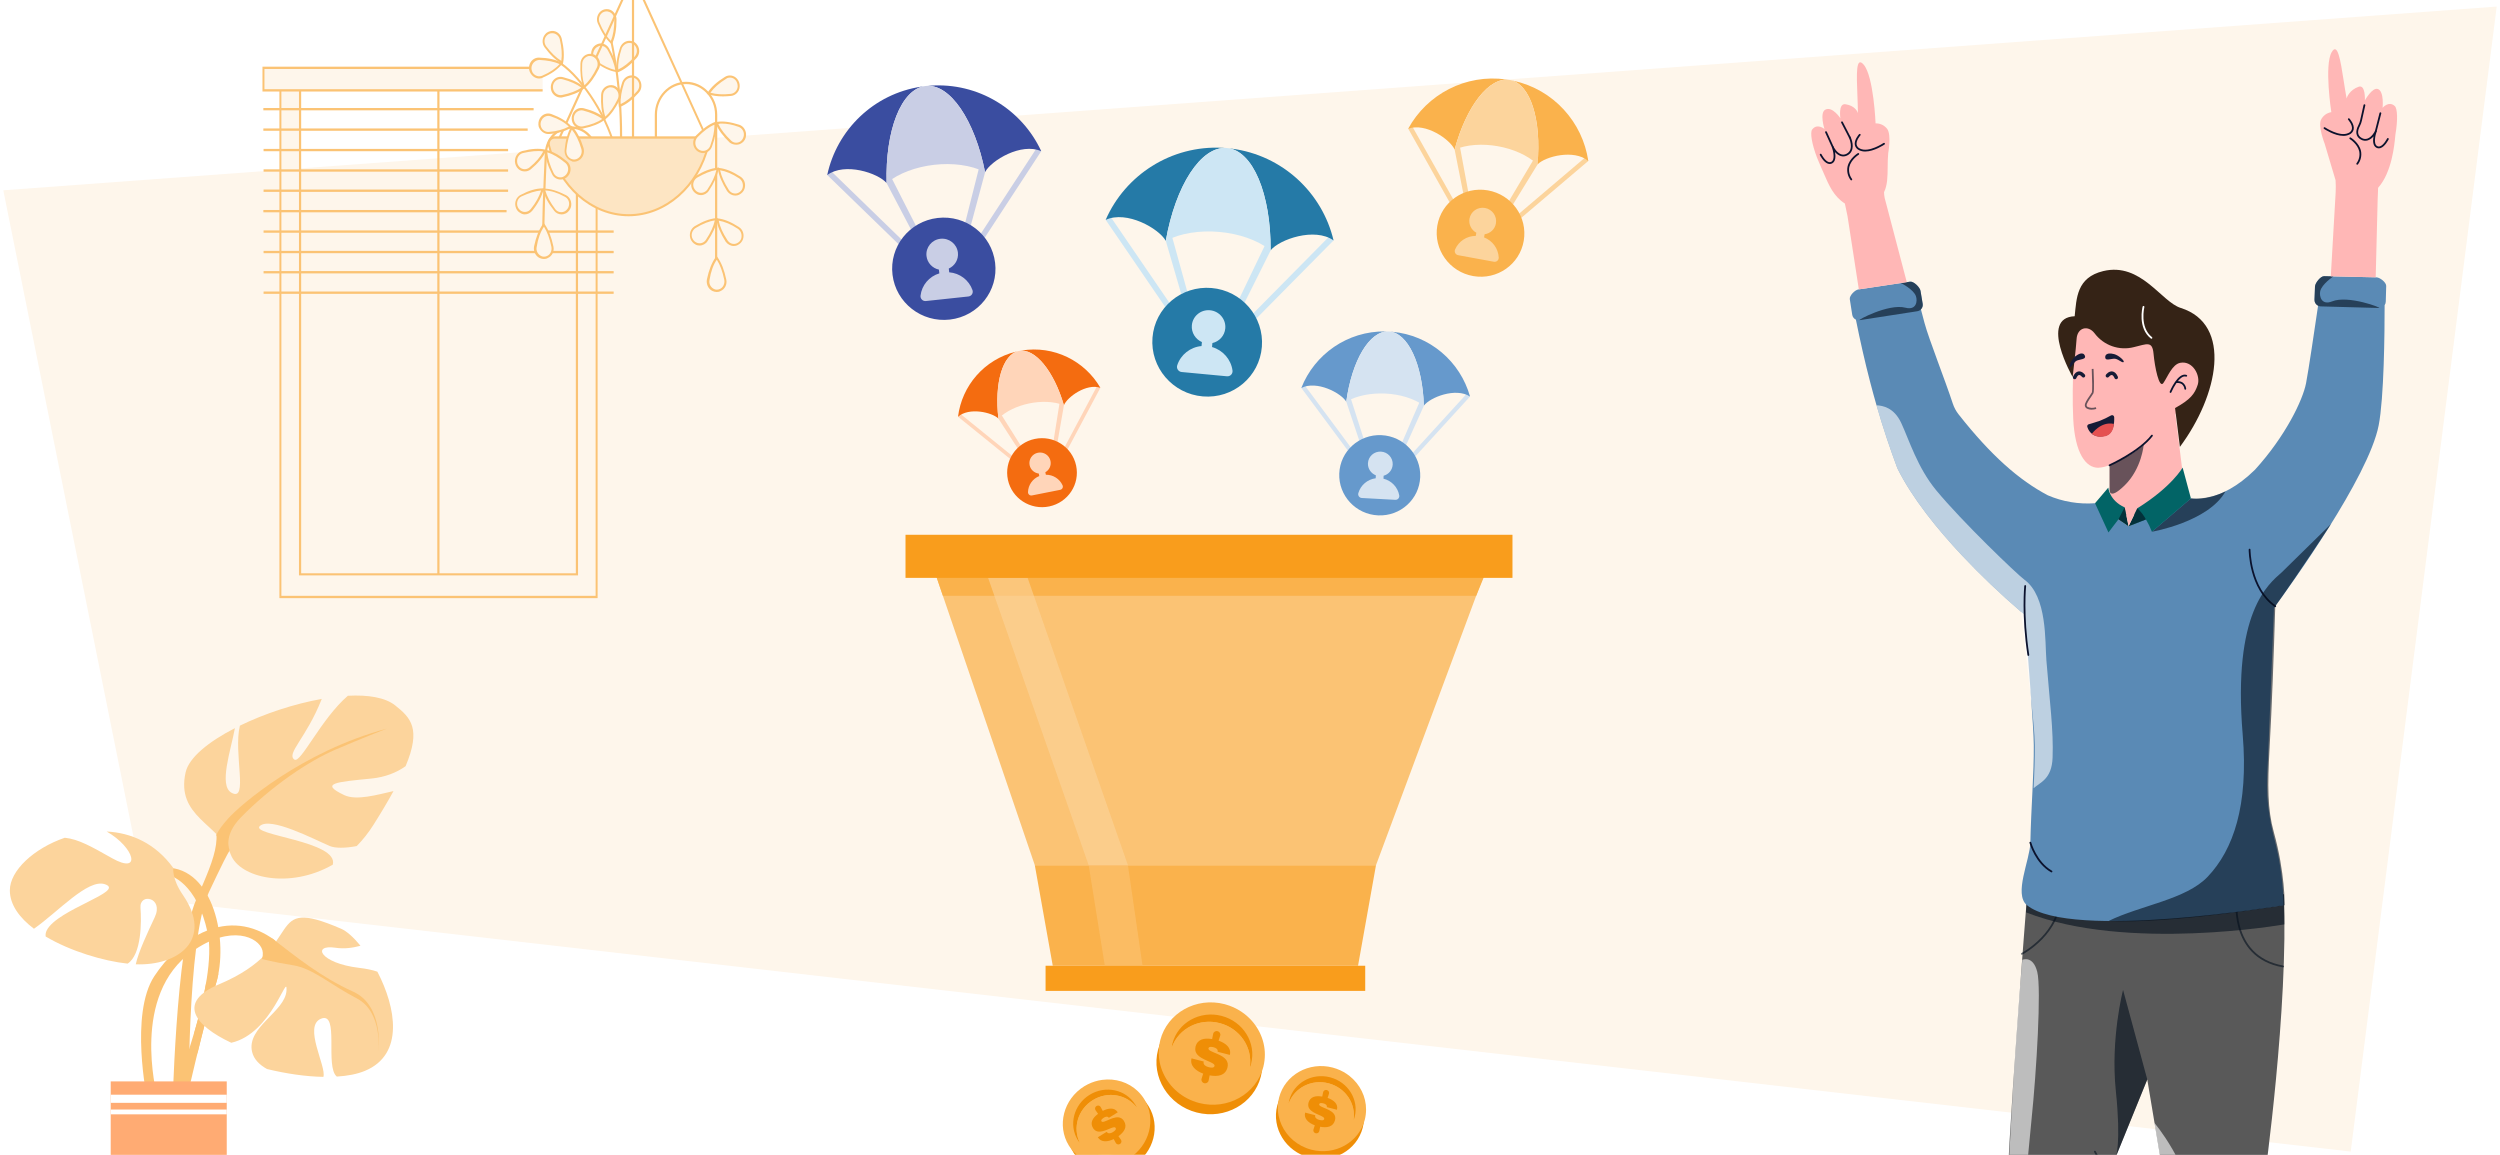 <svg width="762" height="352" viewBox="0 0 762 352" fill="none" xmlns="http://www.w3.org/2000/svg">
<g clip-path="url(#clip0_4409_4998)">
<path d="M1 58L761 2L716.5 351L44.5 274L1 58Z" fill="#FEF6EB"/>
<path d="M189.591 44.889C189.993 27.755 187.379 15.789 185.837 8.638L185.234 8.78C186.775 15.931 189.322 27.826 188.92 44.889H189.591Z" fill="#FBC374"/>
<path d="M186.307 13.029C184.765 11.613 183.492 9.559 182.486 7.081C181.95 5.878 182.352 4.391 183.425 3.612C184.028 3.187 184.765 2.975 185.503 3.187C186.776 3.47 187.648 4.603 187.648 5.948C187.58 8.639 187.178 11.046 186.307 13.029Z" fill="#FEF6EB"/>
<path d="M186.441 13.595L186.642 13.17C187.513 11.258 187.916 8.922 187.916 5.948C187.916 4.461 186.91 3.116 185.503 2.833C184.698 2.691 183.894 2.833 183.224 3.328C182.084 4.178 181.615 5.806 182.218 7.152C183.358 9.842 184.631 11.824 186.173 13.241L186.441 13.595ZM184.899 3.47C185.033 3.47 185.235 3.47 185.369 3.541C186.441 3.753 187.245 4.815 187.245 5.948C187.245 8.568 186.91 10.762 186.173 12.462C184.899 11.187 183.76 9.346 182.754 6.939C182.285 5.877 182.62 4.603 183.559 3.895C183.961 3.611 184.43 3.47 184.899 3.47Z" fill="#FBC374"/>
<path d="M188.25 21.737C188.049 19.613 188.451 17.206 189.323 14.657C189.725 13.382 190.999 12.604 192.205 12.816C192.942 12.958 193.546 13.382 194.015 13.949C194.752 15.011 194.618 16.568 193.747 17.489C192.004 19.471 190.127 20.958 188.25 21.737Z" fill="#FEF6EB"/>
<path d="M187.982 22.162L188.385 22.02C190.261 21.241 192.071 19.896 194.015 17.701C195.02 16.639 195.087 14.94 194.283 13.736C193.814 13.028 193.077 12.533 192.272 12.462C190.865 12.249 189.524 13.099 188.988 14.515C188.049 17.276 187.714 19.683 187.915 21.737L187.982 22.162ZM191.803 13.099C191.937 13.099 192.004 13.099 192.138 13.099C192.741 13.17 193.345 13.595 193.68 14.09C194.35 15.081 194.216 16.356 193.479 17.206C191.736 19.117 190.127 20.392 188.452 21.17C188.318 19.259 188.72 17.135 189.524 14.657C189.993 13.736 190.865 13.099 191.803 13.099Z" fill="#FBC374"/>
<path d="M187.848 21.666C187.647 19.542 186.776 17.276 185.435 14.94C184.765 13.807 183.424 13.312 182.218 13.807C181.548 14.09 181.011 14.657 180.676 15.294C180.14 16.498 180.542 17.985 181.615 18.692C183.759 20.25 185.837 21.312 187.848 21.666Z" fill="#FEF6EB"/>
<path d="M188.183 22.02L188.116 21.595C187.915 19.542 187.111 17.276 185.636 14.727C184.899 13.453 183.424 12.887 182.083 13.453C181.346 13.736 180.676 14.373 180.408 15.152C179.872 16.568 180.274 18.126 181.48 18.976C183.826 20.675 185.904 21.666 187.848 21.949L188.183 22.02ZM183.156 13.949C183.96 13.949 184.698 14.373 185.167 15.152C186.44 17.418 187.245 19.4 187.513 21.312C185.77 20.958 183.893 20.038 181.815 18.551C180.877 17.914 180.542 16.639 181.011 15.506C181.279 14.869 181.748 14.373 182.352 14.161C182.62 13.949 182.888 13.949 183.156 13.949Z" fill="#FBC374"/>
<path d="M188.921 32.286C188.72 30.162 189.122 27.755 189.993 25.206C190.396 23.931 191.669 23.153 192.876 23.365C193.613 23.507 194.216 23.931 194.685 24.498C195.423 25.56 195.289 27.117 194.417 28.038C192.675 30.02 190.865 31.507 188.921 32.286Z" fill="#FEF6EB"/>
<path d="M188.653 32.711L189.056 32.569C190.932 31.791 192.742 30.445 194.686 28.25C195.691 27.188 195.758 25.489 194.954 24.286C194.485 23.578 193.748 23.082 192.943 23.011C191.536 22.799 190.195 23.648 189.659 25.064C188.72 27.826 188.385 30.233 188.586 32.286L188.653 32.711ZM192.541 23.648C192.675 23.648 192.742 23.648 192.876 23.648C193.479 23.719 194.083 24.144 194.418 24.64C195.088 25.631 194.954 26.905 194.217 27.755C192.474 29.666 190.865 30.941 189.19 31.72C189.056 29.879 189.458 27.684 190.262 25.206C190.664 24.286 191.536 23.648 192.541 23.648Z" fill="#FBC374"/>
<path d="M133.288 27.542H133.958V179.695H133.288V27.542Z" fill="#FBC374"/>
<path d="M165.327 73.139L165.997 73.068C165.729 69.74 166.332 55.084 166.734 46.588C166.935 42.482 170.153 39.225 174.04 39.225C177.861 39.225 181.011 42.269 181.346 46.305L182.151 56.005L182.821 55.934L182.017 46.234C181.681 41.844 178.263 38.517 174.04 38.517C169.75 38.517 166.265 42.057 166.064 46.517C165.595 56.925 165.058 69.953 165.327 73.139Z" fill="#FBC374"/>
<path d="M91.462 25.914V175.092H175.851V46.021H181.883V175.092V178.703V181.96H85.43V178.703V175.092V25.914H91.462Z" fill="#FEF6EB"/>
<path d="M85.162 182.314H182.151V45.667H175.515V174.738H91.797V25.631H85.162V182.314ZM181.548 181.606H85.765V26.268H91.127V175.376H176.186V46.375H181.548V181.606Z" fill="#FBC374"/>
<path d="M165.394 27.542H80.268V20.675H165.394" fill="#FEF6EB"/>
<path d="M80 27.896H165.394V27.188H80.603V21.029H165.394V20.321H80V27.896Z" fill="#FBC374"/>
<path d="M80.269 32.923H162.647V33.631H80.269V32.923Z" fill="#FBC374"/>
<path d="M80.268 39.154H160.836V39.862H80.268V39.154Z" fill="#FBC374"/>
<path d="M80.336 45.384H154.871V46.092H80.336V45.384Z" fill="#FBC374"/>
<path d="M80.336 51.614H154.871V52.322H80.336V51.614Z" fill="#FBC374"/>
<path d="M80.336 57.775H154.871V58.483H80.336V57.775Z" fill="#FBC374"/>
<path d="M80.269 64.005H154.402V64.713H80.269V64.005Z" fill="#FBC374"/>
<path d="M80.335 70.235H187.044V70.943H80.335V70.235Z" fill="#FBC374"/>
<path d="M80.335 76.466H187.044V77.174H80.335V76.466Z" fill="#FBC374"/>
<path d="M80.335 82.626H187.044V83.334H80.335V82.626Z" fill="#FBC374"/>
<path d="M80.335 88.856H187.044V89.564H80.335V88.856Z" fill="#FBC374"/>
<path d="M217.944 81.705H218.615V34.976C218.615 29.454 214.325 24.922 209.097 24.922C203.868 24.922 199.579 29.454 199.579 34.976V50.694H200.249V34.976C200.249 29.808 204.204 25.631 209.097 25.631C213.99 25.631 217.944 29.808 217.944 34.976V81.705Z" fill="#FBC374"/>
<path d="M187.58 47.296L188.183 47.154C186.038 35.968 177.66 23.648 171.158 19.117L170.823 19.683C177.258 24.144 185.502 36.322 187.58 47.296Z" fill="#FBC374"/>
<path d="M169.013 41.915C167.874 41.915 167.07 43.047 167.338 44.251C170.354 56.571 180.073 65.562 191.602 65.562C203.131 65.562 212.917 56.5 215.866 44.18C216.134 43.047 215.33 41.844 214.19 41.844H169.013V41.915Z" fill="#FDE5C3"/>
<path d="M191.602 65.916C202.997 65.916 213.118 57.066 216.201 44.322C216.335 43.685 216.201 42.977 215.799 42.41C215.397 41.915 214.794 41.561 214.19 41.561H168.946C168.343 41.561 167.74 41.844 167.338 42.41C166.936 42.977 166.802 43.614 167.003 44.322C170.086 57.066 180.207 65.916 191.602 65.916ZM214.257 42.269C214.66 42.269 215.062 42.481 215.33 42.835C215.598 43.189 215.665 43.685 215.598 44.18C212.582 56.571 202.729 65.279 191.602 65.279C180.475 65.279 170.622 56.571 167.606 44.18C167.472 43.685 167.606 43.26 167.874 42.835C168.142 42.481 168.544 42.269 168.946 42.269H214.257Z" fill="#FBC374"/>
<path d="M170.89 42.057L192.942 -6.442L215.062 42.057L215.598 41.773L192.942 -8L170.287 41.773L170.89 42.057Z" fill="#FBC374"/>
<path d="M192.607 -7.221H193.277V41.986H192.607V-7.221Z" fill="#FBC374"/>
<path d="M165.797 68.536C167.07 70.236 167.875 72.501 168.411 75.192C168.679 76.537 168.009 77.811 166.869 78.378C166.199 78.661 165.462 78.661 164.791 78.378C163.652 77.882 162.982 76.537 163.25 75.192C163.719 72.572 164.523 70.306 165.797 68.536Z" fill="#FEF6EB"/>
<path d="M165.796 78.945C166.199 78.945 166.601 78.874 166.936 78.661C168.276 78.095 169.014 76.608 168.679 75.121C168.075 72.218 167.204 70.024 165.997 68.324L165.729 67.97L165.461 68.324C164.255 70.024 163.383 72.218 162.78 75.121C162.512 76.608 163.249 78.095 164.523 78.661C164.992 78.874 165.394 78.945 165.796 78.945ZM165.796 69.103C166.802 70.661 167.539 72.643 168.075 75.263C168.276 76.396 167.74 77.599 166.735 78.024C166.132 78.307 165.461 78.307 164.925 78.024C163.92 77.528 163.316 76.396 163.584 75.263C163.987 72.714 164.724 70.661 165.796 69.103Z" fill="#FBC374"/>
<path d="M165.394 57.704C164.857 59.828 163.718 61.881 162.042 64.005C161.238 65.067 159.83 65.28 158.691 64.643C158.088 64.289 157.618 63.651 157.417 62.873C157.082 61.598 157.685 60.182 158.825 59.616C161.104 58.483 163.316 57.775 165.394 57.704Z" fill="#FEF6EB"/>
<path d="M159.965 65.35C160.836 65.35 161.64 64.926 162.243 64.218C164.053 61.952 165.126 59.828 165.662 57.846L165.796 57.421H165.394C163.383 57.421 161.238 58.058 158.691 59.403C157.417 60.04 156.747 61.598 157.149 63.014C157.35 63.864 157.887 64.572 158.624 64.926C159.026 65.209 159.495 65.35 159.965 65.35ZM164.925 58.058C164.388 59.828 163.383 61.74 161.774 63.722C161.037 64.642 159.83 64.855 158.825 64.288C158.289 63.934 157.887 63.439 157.686 62.731C157.417 61.598 157.887 60.394 158.892 59.899C161.171 58.837 163.182 58.2 164.925 58.058Z" fill="#FBC374"/>
<path d="M165.796 57.703C166.332 59.828 167.471 61.881 169.147 64.005C169.951 65.067 171.359 65.279 172.499 64.642C173.102 64.288 173.571 63.651 173.772 62.872C174.107 61.597 173.504 60.181 172.364 59.615C170.018 58.482 167.807 57.774 165.796 57.703Z" fill="#FEF6EB"/>
<path d="M171.158 65.35C171.627 65.35 172.163 65.209 172.565 64.996C173.303 64.571 173.772 63.863 174.04 63.084C174.375 61.598 173.772 60.111 172.498 59.474C169.951 58.199 167.806 57.491 165.796 57.491H165.393L165.527 57.916C165.997 59.969 167.136 62.022 168.946 64.288C169.415 64.925 170.286 65.35 171.158 65.35ZM166.198 58.057C168.007 58.128 169.951 58.766 172.163 59.969C173.169 60.465 173.705 61.668 173.37 62.801C173.236 63.438 172.766 64.005 172.23 64.359C171.225 64.925 170.018 64.713 169.281 63.792C167.739 61.739 166.734 59.898 166.198 58.057Z" fill="#FBC374"/>
<path d="M166.064 45.951C165.126 47.862 163.584 49.703 161.573 51.332C160.568 52.181 159.16 52.111 158.222 51.261C157.686 50.765 157.351 50.057 157.284 49.278C157.217 47.933 158.088 46.73 159.294 46.376C161.775 45.738 164.053 45.526 166.064 45.951Z" fill="#FEF6EB"/>
<path d="M159.964 52.252C160.634 52.252 161.238 52.04 161.774 51.615C163.986 49.774 165.46 48.004 166.399 46.093L166.6 45.668L166.198 45.597C164.254 45.172 161.975 45.314 159.227 46.022C157.819 46.376 156.881 47.721 156.948 49.279C157.015 50.128 157.35 50.907 157.953 51.473C158.557 52.04 159.227 52.252 159.964 52.252ZM165.594 46.163C164.723 47.792 163.383 49.42 161.372 51.049C160.5 51.757 159.227 51.757 158.422 50.978C157.953 50.553 157.618 49.916 157.618 49.208C157.551 48.004 158.288 46.942 159.361 46.659C161.774 46.093 163.852 45.88 165.594 46.163Z" fill="#FBC374"/>
<path d="M166.466 46.021C166.533 48.216 167.271 50.482 168.477 52.889C169.08 54.093 170.354 54.659 171.627 54.234C172.298 54.022 172.901 53.526 173.236 52.818C173.839 51.614 173.504 50.128 172.499 49.349C170.488 47.65 168.477 46.517 166.466 46.021Z" fill="#FEF6EB"/>
<path d="M170.89 54.73C171.158 54.73 171.493 54.659 171.762 54.588C172.566 54.376 173.169 53.739 173.571 53.031C174.242 51.685 173.906 50.057 172.767 49.137C170.555 47.296 168.544 46.163 166.6 45.738L166.198 45.667V46.092C166.265 48.216 166.936 50.482 168.276 53.102C168.745 54.093 169.751 54.73 170.89 54.73ZM166.801 46.446C168.544 46.942 170.287 48.004 172.298 49.632C173.169 50.34 173.437 51.615 172.901 52.677C172.633 53.243 172.097 53.739 171.493 53.951C170.421 54.305 169.282 53.81 168.745 52.748C167.606 50.411 167.003 48.358 166.801 46.446Z" fill="#FBC374"/>
<path d="M173.974 38.659C172.231 39.721 169.952 40.287 167.405 40.5C166.132 40.57 164.992 39.721 164.657 38.446C164.456 37.738 164.59 36.889 164.925 36.252C165.595 35.119 166.936 34.552 168.075 35.048C170.488 35.968 172.499 37.101 173.974 38.659Z" fill="#FEF6EB"/>
<path d="M167.137 40.853C167.204 40.853 167.271 40.853 167.338 40.853C170.153 40.641 172.298 40.004 174.041 38.942L174.376 38.73L174.108 38.446C172.7 36.959 170.756 35.756 168.075 34.765C166.735 34.269 165.26 34.835 164.523 36.11C164.121 36.818 163.987 37.738 164.188 38.588C164.657 39.933 165.863 40.853 167.137 40.853ZM173.371 38.588C171.762 39.438 169.818 40.004 167.271 40.216C166.199 40.287 165.126 39.579 164.858 38.446C164.657 37.809 164.791 37.101 165.126 36.535C165.662 35.543 166.869 35.048 167.941 35.473C170.287 36.252 172.097 37.313 173.371 38.588Z" fill="#FBC374"/>
<path d="M174.242 38.942C173.169 40.782 172.566 43.119 172.365 45.88C172.231 47.225 173.035 48.429 174.242 48.854C174.912 49.066 175.716 48.995 176.32 48.641C177.459 48.004 177.928 46.588 177.526 45.314C176.722 42.694 175.649 40.499 174.242 38.942Z" fill="#FEF6EB"/>
<path d="M174.979 49.279C175.515 49.279 175.985 49.137 176.454 48.854C177.727 48.146 178.264 46.518 177.861 45.102C176.99 42.27 175.918 40.216 174.51 38.659L174.242 38.305L174.041 38.659C173.035 40.429 172.365 42.765 172.097 45.739C171.963 47.226 172.834 48.642 174.175 49.066C174.376 49.279 174.644 49.279 174.979 49.279ZM174.309 39.508C175.448 40.924 176.454 42.836 177.191 45.385C177.526 46.518 177.057 47.721 176.119 48.288C175.582 48.642 174.912 48.712 174.309 48.5C173.236 48.146 172.566 47.084 172.633 45.88C172.901 43.261 173.438 41.208 174.309 39.508Z" fill="#FBC374"/>
<path d="M178.062 26.481C177.258 24.499 177.057 22.021 177.191 19.33C177.258 17.985 178.196 16.923 179.47 16.71C180.207 16.64 180.944 16.781 181.481 17.277C182.486 18.127 182.754 19.543 182.218 20.746C181.011 23.224 179.671 25.207 178.062 26.481Z" fill="#FEF6EB"/>
<path d="M177.928 27.047L178.263 26.764C179.872 25.489 181.212 23.578 182.553 20.958C183.223 19.613 182.888 17.985 181.748 17.064C181.145 16.498 180.274 16.285 179.469 16.427C178.062 16.639 176.989 17.843 176.922 19.33C176.788 22.303 177.056 24.64 177.794 26.622L177.928 27.047ZM179.805 17.064C180.341 17.064 180.877 17.276 181.279 17.631C182.151 18.338 182.419 19.684 181.882 20.675C180.743 23.011 179.537 24.781 178.129 25.985C177.526 24.215 177.325 22.091 177.459 19.401C177.526 18.197 178.397 17.276 179.469 17.064C179.604 17.064 179.738 17.064 179.805 17.064Z" fill="#FBC374"/>
<path d="M177.727 26.764C176.118 25.419 173.973 24.498 171.493 23.861C170.287 23.578 169.013 24.215 168.477 25.419C168.142 26.127 168.142 26.906 168.41 27.614C168.879 28.888 170.086 29.596 171.359 29.313C173.906 28.817 176.051 28.038 177.727 26.764Z" fill="#FEF6EB"/>
<path d="M170.89 29.738C171.091 29.738 171.225 29.738 171.426 29.667C174.175 29.1 176.319 28.251 177.928 27.047L178.263 26.764L177.928 26.481C176.386 25.136 174.309 24.215 171.56 23.507C170.153 23.153 168.745 23.861 168.142 25.277C167.807 26.056 167.807 26.976 168.075 27.755C168.544 28.959 169.684 29.738 170.89 29.738ZM177.191 26.693C175.716 27.755 173.772 28.463 171.292 28.959C170.22 29.171 169.08 28.534 168.678 27.401C168.477 26.764 168.477 26.056 168.745 25.489C169.214 24.427 170.354 23.861 171.426 24.144C173.839 24.782 175.716 25.631 177.191 26.693Z" fill="#FBC374"/>
<path d="M171.292 19.118C169.482 18.126 167.807 16.498 166.198 14.374C165.394 13.312 165.461 11.825 166.265 10.834C166.734 10.267 167.404 9.913 168.142 9.843C169.415 9.772 170.555 10.692 170.823 11.967C171.56 14.586 171.761 16.994 171.292 19.118Z" fill="#FEF6EB"/>
<path d="M171.56 19.613L171.627 19.188C172.03 17.135 171.896 14.728 171.225 11.825C170.89 10.338 169.617 9.347 168.209 9.418C167.405 9.488 166.6 9.842 166.131 10.479C165.193 11.612 165.126 13.312 165.997 14.444C167.74 16.781 169.416 18.409 171.225 19.33L171.56 19.613ZM168.343 10.126C169.416 10.126 170.354 10.904 170.622 11.966C171.225 14.515 171.359 16.71 171.091 18.551C169.55 17.631 168.008 16.144 166.466 14.09C165.796 13.17 165.796 11.825 166.533 10.975C166.936 10.479 167.539 10.126 168.209 10.126C168.276 10.126 168.276 10.126 168.343 10.126Z" fill="#FBC374"/>
<path d="M171.091 19.401C169.281 18.41 167.002 17.985 164.388 17.985C163.115 17.985 162.042 18.905 161.774 20.18C161.64 20.958 161.774 21.737 162.176 22.374C162.914 23.507 164.254 23.932 165.394 23.366C167.74 22.304 169.683 21.029 171.091 19.401Z" fill="#FEF6EB"/>
<path d="M164.321 23.932C164.723 23.932 165.126 23.861 165.461 23.649C168.075 22.516 169.952 21.171 171.225 19.613L171.493 19.259L171.091 19.047C169.281 18.126 167.069 17.631 164.254 17.56H164.187C162.78 17.56 161.573 18.622 161.305 20.038C161.104 20.887 161.305 21.737 161.774 22.445C162.445 23.436 163.383 23.932 164.321 23.932ZM170.555 19.542C169.348 20.887 167.606 22.091 165.26 23.082C164.254 23.507 163.048 23.153 162.377 22.162C162.042 21.596 161.908 20.887 162.042 20.25C162.31 19.117 163.249 18.339 164.388 18.268C166.868 18.41 168.879 18.764 170.555 19.542Z" fill="#FBC374"/>
<path d="M218.479 78.59C219.753 80.289 220.557 82.555 221.093 85.246C221.361 86.591 220.691 87.865 219.552 88.432C218.881 88.715 218.144 88.715 217.474 88.432C216.334 87.936 215.664 86.591 215.932 85.246C216.401 82.626 217.206 80.289 218.479 78.59Z" fill="#FEF6EB"/>
<path d="M218.48 88.998C218.882 88.998 219.284 88.927 219.619 88.715C220.96 88.148 221.697 86.662 221.362 85.175C220.759 82.272 219.887 80.077 218.681 78.378L218.413 78.024L218.145 78.378C216.938 80.077 216.067 82.272 215.463 85.175C215.195 86.662 215.933 88.148 217.206 88.715C217.675 88.927 218.078 88.998 218.48 88.998ZM218.48 79.157C219.485 80.714 220.222 82.697 220.759 85.316C220.96 86.449 220.423 87.653 219.418 88.078C218.815 88.361 218.145 88.361 217.608 88.078C216.603 87.582 216 86.449 216.268 85.316C216.67 82.767 217.407 80.714 218.48 79.157Z" fill="#FBC374"/>
<path d="M216 28.321C217.14 26.551 218.949 24.993 221.161 23.648C222.234 22.94 223.641 23.223 224.513 24.214C224.982 24.781 225.25 25.56 225.183 26.338C225.049 27.684 224.111 28.746 222.837 28.887C220.223 29.171 217.944 29.1 216 28.321Z" fill="#FEF6EB"/>
<path d="M220.357 29.383C221.161 29.383 221.966 29.312 222.837 29.242C224.245 29.1 225.384 27.896 225.451 26.41C225.518 25.56 225.25 24.71 224.714 24.073C223.775 22.94 222.167 22.657 220.96 23.436C218.547 24.923 216.805 26.48 215.665 28.25L215.397 28.605L215.799 28.746C217.207 29.171 218.614 29.383 220.357 29.383ZM222.502 23.648C223.172 23.648 223.775 23.932 224.245 24.498C224.647 24.994 224.848 25.702 224.848 26.339C224.781 27.542 223.909 28.463 222.77 28.605C220.29 28.888 218.212 28.746 216.536 28.25C217.609 26.764 219.15 25.348 221.362 24.002C221.698 23.719 222.1 23.648 222.502 23.648Z" fill="#FBC374"/>
<path d="M218.077 37.526C218.212 39.721 217.742 42.057 216.804 44.606C216.335 45.88 215.061 46.588 213.855 46.305C213.117 46.163 212.514 45.739 212.112 45.101C211.442 43.969 211.576 42.482 212.447 41.561C214.257 39.65 216.134 38.234 218.077 37.526Z" fill="#FEF6EB"/>
<path d="M214.257 46.659C215.464 46.659 216.603 45.88 217.005 44.676C218.011 41.915 218.48 39.579 218.346 37.455V37.03L217.944 37.171C216.067 37.88 214.19 39.225 212.179 41.278C211.174 42.34 210.973 43.968 211.777 45.243C212.246 45.951 212.917 46.446 213.721 46.588C213.922 46.659 214.123 46.659 214.257 46.659ZM217.743 38.021C217.81 39.933 217.34 41.986 216.469 44.464C216.067 45.526 214.994 46.163 213.855 45.951C213.252 45.809 212.648 45.455 212.313 44.889C211.71 43.898 211.844 42.623 212.648 41.773C214.458 39.933 216.134 38.658 217.743 38.021Z" fill="#FBC374"/>
<path d="M218.479 37.455C219.284 39.437 220.758 41.349 222.702 43.119C223.641 44.039 225.048 44.039 226.054 43.26C226.657 42.765 226.992 42.127 227.059 41.349C227.193 40.003 226.456 38.729 225.182 38.375C222.769 37.525 220.49 37.171 218.479 37.455Z" fill="#FEF6EB"/>
<path d="M224.446 44.11C225.116 44.11 225.719 43.898 226.255 43.473C226.926 42.977 227.328 42.198 227.395 41.349C227.529 39.862 226.657 38.446 225.317 38.021C222.636 37.172 220.357 36.818 218.413 37.172L218.011 37.242L218.145 37.667C218.949 39.579 220.357 41.49 222.435 43.473C223.038 43.898 223.708 44.11 224.446 44.11ZM219.955 37.667C221.496 37.667 223.172 37.95 225.116 38.658C226.188 39.012 226.859 40.145 226.724 41.278C226.657 41.915 226.322 42.552 225.853 42.977C224.982 43.685 223.708 43.685 222.904 42.906C221.027 41.136 219.754 39.508 218.949 37.809C219.284 37.667 219.62 37.667 219.955 37.667Z" fill="#FBC374"/>
<path d="M218.748 51.474C218.413 53.598 217.34 55.792 215.866 57.987C215.129 59.049 213.788 59.474 212.581 58.908C211.911 58.624 211.442 57.987 211.174 57.279C210.772 56.005 211.241 54.589 212.313 53.952C214.525 52.536 216.67 51.686 218.748 51.474Z" fill="#FEF6EB"/>
<path d="M213.654 59.474C214.592 59.474 215.531 58.978 216.067 58.129C217.676 55.721 218.681 53.527 219.016 51.473L219.083 51.048L218.681 51.119C216.67 51.332 214.592 52.111 212.112 53.597C210.906 54.376 210.369 55.934 210.839 57.35C211.107 58.129 211.71 58.837 212.447 59.191C212.85 59.403 213.252 59.474 213.654 59.474ZM218.346 51.827C217.944 53.668 217.072 55.58 215.598 57.775C214.927 58.695 213.721 59.049 212.715 58.553C212.112 58.27 211.71 57.775 211.442 57.137C211.04 56.005 211.509 54.801 212.447 54.164C214.659 52.889 216.536 52.111 218.346 51.827Z" fill="#FBC374"/>
<path d="M219.15 51.474C219.486 53.598 220.491 55.792 221.966 58.058C222.703 59.191 224.044 59.545 225.25 59.049C225.92 58.766 226.457 58.129 226.658 57.421C227.127 56.147 226.658 54.73 225.518 54.022C223.306 52.677 221.161 51.757 219.15 51.474Z" fill="#FEF6EB"/>
<path d="M224.11 59.616C224.512 59.616 224.915 59.545 225.317 59.332C226.054 58.978 226.657 58.341 226.925 57.562C227.395 56.146 226.925 54.589 225.652 53.81C223.239 52.252 221.161 51.403 219.15 51.19L218.748 51.12L218.815 51.544C219.15 53.597 220.089 55.792 221.63 58.27C222.233 59.12 223.172 59.616 224.11 59.616ZM219.485 51.898C221.228 52.181 223.172 52.96 225.317 54.376C226.255 55.014 226.657 56.217 226.322 57.35C226.121 57.987 225.652 58.483 225.049 58.766C224.043 59.262 222.837 58.908 222.166 57.916C220.759 55.722 219.887 53.739 219.485 51.898Z" fill="#FBC374"/>
<path d="M218.279 66.767C217.944 68.891 216.872 71.085 215.397 73.28C214.66 74.342 213.319 74.767 212.113 74.201C211.442 73.918 210.973 73.28 210.705 72.572C210.303 71.298 210.772 69.882 211.844 69.245C214.123 67.899 216.268 66.979 218.279 66.767Z" fill="#FEF6EB"/>
<path d="M213.252 74.838C214.191 74.838 215.129 74.343 215.665 73.493C217.274 71.086 218.279 68.891 218.614 66.838L218.681 66.413L218.279 66.484C216.268 66.696 214.191 67.475 211.71 68.962C210.504 69.74 209.968 71.298 210.437 72.714C210.705 73.493 211.308 74.201 212.046 74.555C212.381 74.767 212.85 74.838 213.252 74.838ZM217.877 67.192C217.475 69.032 216.604 70.944 215.129 73.139C214.459 74.13 213.252 74.413 212.247 73.918C211.643 73.635 211.241 73.139 210.973 72.502C210.571 71.369 211.04 70.165 211.979 69.528C214.191 68.183 216.134 67.404 217.877 67.192Z" fill="#FBC374"/>
<path d="M218.682 66.837C219.017 68.961 220.022 71.156 221.497 73.422C222.234 74.555 223.575 74.909 224.781 74.413C225.452 74.13 225.988 73.493 226.189 72.785C226.658 71.51 226.189 70.094 225.05 69.386C222.838 67.97 220.76 67.05 218.682 66.837Z" fill="#FEF6EB"/>
<path d="M223.642 74.98C224.044 74.98 224.446 74.909 224.848 74.697C225.586 74.343 226.189 73.705 226.457 72.926C226.926 71.51 226.457 69.953 225.183 69.174C222.77 67.616 220.693 66.767 218.682 66.554L218.279 66.484L218.347 66.908C218.682 68.962 219.62 71.156 221.162 73.635C221.765 74.484 222.703 74.98 223.642 74.98ZM219.084 67.262C220.827 67.546 222.77 68.324 224.915 69.74C225.854 70.378 226.256 71.581 225.921 72.714C225.72 73.351 225.25 73.847 224.647 74.13C223.642 74.626 222.435 74.272 221.765 73.281C220.29 71.015 219.419 69.103 219.084 67.262Z" fill="#FBC374"/>
<path d="M184.43 36.039C183.625 34.056 183.424 31.578 183.558 28.888C183.625 27.543 184.564 26.481 185.837 26.268C186.574 26.197 187.312 26.339 187.848 26.835C188.853 27.684 189.122 29.1 188.585 30.304C187.379 32.782 186.038 34.764 184.43 36.039Z" fill="#FEF6EB"/>
<path d="M184.229 36.605L184.564 36.322C186.173 35.048 187.513 33.136 188.854 30.516C189.524 29.171 189.189 27.543 188.049 26.622C187.446 26.056 186.575 25.843 185.77 25.985C184.363 26.198 183.29 27.401 183.223 28.888C183.089 31.862 183.357 34.198 184.095 36.181L184.229 36.605ZM186.173 26.622C186.709 26.622 187.245 26.835 187.647 27.189C188.519 27.897 188.787 29.242 188.25 30.233C187.111 32.57 185.904 34.34 184.497 35.543C183.894 33.773 183.693 31.649 183.827 28.959C183.894 27.755 184.765 26.835 185.837 26.622C185.972 26.622 186.106 26.622 186.173 26.622Z" fill="#FBC374"/>
<path d="M184.095 36.322C182.486 34.976 180.341 34.056 177.861 33.419C176.655 33.136 175.381 33.773 174.845 34.976C174.51 35.684 174.51 36.463 174.778 37.171C175.247 38.446 176.454 39.154 177.727 38.87C180.274 38.375 182.419 37.596 184.095 36.322Z" fill="#FEF6EB"/>
<path d="M177.258 39.225C177.459 39.225 177.593 39.225 177.794 39.154C180.543 38.588 182.687 37.738 184.296 36.534L184.631 36.251L184.296 35.968C182.754 34.623 180.677 33.702 177.928 32.994C176.521 32.64 175.113 33.348 174.51 34.764C174.175 35.543 174.175 36.464 174.443 37.242C174.912 38.517 176.052 39.225 177.258 39.225ZM183.559 36.251C182.084 37.313 180.14 38.021 177.66 38.517C176.588 38.729 175.448 38.092 175.046 36.959C174.845 36.322 174.845 35.614 175.113 35.048C175.582 33.986 176.722 33.419 177.794 33.702C180.207 34.34 182.084 35.189 183.559 36.251Z" fill="#FBC374"/>
<path d="M61.144 245.21C69.459 252.774 65.858 260.366 59.709 274.442C53.561 288.517 52.478 340.467 52.478 340.467L57.543 339.737C57.543 339.737 56.811 286.356 63.691 271.901C70.572 257.475 73.471 250.262 79.619 254.935C85.738 259.636 61.144 245.21 61.144 245.21Z" fill="#FBC374"/>
<path d="M56.579 235.399C57.604 230.902 63.577 226.054 71.599 221.937C70.399 228.566 66.593 239.4 70.545 241.619C75.874 244.627 71.072 229.5 73.122 221.178C80.647 217.498 89.723 214.52 98.067 213.03C98.067 213.059 98.038 213.089 98.038 213.118C93.324 225.032 87.176 229.705 89.723 231.515C91.626 232.858 97.833 219.133 106.031 212.067C112.18 211.745 117.391 212.563 120.466 215.016C125.209 218.783 128.429 222.112 123.628 233.53C120.905 235.487 117.362 236.888 113.234 237.297C102.371 238.378 97.306 238.728 104.919 242.349C108.637 244.101 114.873 242.261 119.939 241.123C118.299 244.13 116.279 247.547 113.819 251.431C112.268 253.884 110.54 256.045 108.725 257.884C105.241 258.556 102.166 258.556 100.556 257.884C95.491 255.723 82.462 248.861 79.212 251.752C76.02 254.585 103.338 256.366 101.434 263.55C88.2 271.142 73.063 267.55 70.37 260.542C66.798 251.139 53.534 248.919 56.579 235.399Z" fill="#FCD49C"/>
<path d="M83.928 286.707C69.465 275.873 54.62 285.977 47.037 297.541C39.454 309.076 44.87 335.065 44.87 335.065C44.87 335.065 47.769 335.065 47.769 333.985C47.769 332.904 39.805 303.323 58.631 289.978C70.401 281.626 78.892 285.656 79.976 289.627C81.059 293.599 75.262 300.811 75.262 300.811L83.928 286.707Z" fill="#FBC374"/>
<path d="M50.635 264.455C65.099 264.455 69.813 286.824 65.831 299.818C61.849 312.813 56.433 336.963 56.433 336.963L52.802 333.342C52.802 333.342 66.534 299.439 63.284 284.283C60.034 269.127 52.07 266.616 50.635 266.616C49.201 266.616 50.635 264.455 50.635 264.455Z" fill="#FBC374"/>
<path d="M62.787 299.906C63.812 298.563 65.071 297.453 66.593 296.723C66.388 297.804 66.154 298.826 65.832 299.819C64.017 305.747 61.908 313.982 60.152 321.195C60.005 320.26 59.742 318.858 59.361 316.639C59.273 316.113 59.215 315.559 59.156 314.975C60.562 310.156 61.908 304.929 62.787 299.906Z" fill="#FBC374"/>
<path d="M66.743 300.022C94.236 288.488 79.743 272.631 103.986 283.085C105.684 283.815 107.763 285.684 109.871 288.254C107.704 288.867 105.098 289.305 102.2 288.867C94.968 287.787 97.486 293.569 109.432 295C111.686 295.263 113.501 295.642 115.024 296.168C120.704 307.06 123.28 321.398 111.247 326.392C108.875 327.385 105.947 327.939 102.668 328.144C98.95 325.194 103.576 308.17 97.837 310.506C92.333 312.754 99.565 325.107 98.569 328.231C93.153 328.144 87.15 327.239 81.382 325.837C79.099 324.581 77.371 322.858 76.844 320.639C75.029 313.076 86.975 308.374 87.326 301.891C87.648 295.934 82.964 315.032 70.491 317.836C59.218 312.55 53.89 305.425 66.743 300.022Z" fill="#FCD49C"/>
<path d="M47.152 279.61C50.051 273.478 42.438 272.047 42.819 276.719C43.141 280.866 43.17 290.97 38.896 293.715C31.517 292.926 21.504 289.948 13.921 285.451C13.833 284.837 13.921 284.224 14.243 283.582C17.493 277.099 38.486 271.667 31.957 269.506C26.774 267.784 17.698 277.946 10.349 283.085C5.957 279.756 3 275.785 3 271.375C3 265.389 10.29 258.585 19.747 255.344C23.993 255.782 27.945 258.089 34.123 261.564C43.229 266.703 41.121 258.381 32.513 253.445C39.95 253.825 47.357 257.008 52.832 264.571C52.832 264.571 52.305 267.813 55.76 272.806C65.129 286.473 54.326 294.416 41.385 293.919C42.116 290.327 45.161 283.845 47.152 279.61Z" fill="#FCD49C"/>
<path d="M83.049 286.093C90.135 291.554 97.982 297.92 107.614 302.242C117.247 306.564 115.344 320.668 115.344 320.668C115.344 320.668 116.779 308.491 108.756 304.315C100.705 300.139 95.405 295.175 89.315 294.211C83.196 293.247 79.829 292.284 79.829 292.284C79.829 292.284 81.761 288.429 80.619 286.998C79.507 285.567 83.049 286.093 83.049 286.093Z" fill="#FBC374"/>
<path d="M117.919 222.083C92.037 228.975 73.064 245.503 69.521 249.504C65.979 253.504 65.979 254.643 65.979 254.643L68.702 259.783L69.99 259.14C69.99 259.14 67.911 254.819 73.357 249.212C82.785 239.546 94.262 231.895 102.138 228.537C110.043 225.12 117.919 222.083 117.919 222.083Z" fill="#FBC374"/>
<path d="M46.481 364.968H56.377C63.404 364.968 69.113 359.274 69.113 352.265V329.604H33.744V352.265C33.744 359.303 39.454 364.968 46.481 364.968Z" fill="#FFAB73"/>
<path d="M69.113 333.664H33.744V336.146H69.113V333.664Z" fill="white"/>
<path d="M69.113 338.189H33.744V339.649H69.113V338.189Z" fill="white"/>
<g filter="url(#filter0_dddd_4409_4998)">
<path d="M468.002 149.663L433.402 242.71H329.408L297.663 149.663H468.002Z" fill="#FBC374"/>
<path d="M433.402 242.71H329.408L334.882 273.361H427.929L433.402 242.71Z" fill="#FAB24C"/>
<path d="M468.432 149.663H297.663L301.4 160.609H463.938L468.432 149.663Z" fill="#FAB24C"/>
<path opacity="0.6" d="M345.828 242.71L350.754 273.361H362.249L357.784 242.71H345.828Z" fill="#FBC374"/>
<path opacity="0.6" d="M345.828 242.71H357.786L327.219 155.136H315.177L345.828 242.71Z" fill="#FCD49C"/>
<rect x="290" y="142" width="185" height="13.136" fill="#F99D1C"/>
<rect x="332.692" y="273.361" width="97.426" height="7.663" fill="#F99D1C"/>
<path d="M413.093 331.838C420.289 333.704 427.572 329.625 429.361 322.727C431.15 315.829 426.766 308.725 419.57 306.859C412.374 304.993 405.091 309.072 403.302 315.97C401.513 322.868 405.897 329.972 413.093 331.838Z" fill="#EF8E06"/>
<path d="M430.28 318.746C430.796 314.728 429.308 310.786 426.477 307.974C426.118 307.617 425.739 307.281 425.338 306.962C424.177 306.04 422.847 305.288 421.376 304.762C420.985 304.622 420.587 304.493 420.177 304.387C412.964 302.516 405.663 306.605 403.87 313.52C403.768 313.914 403.694 314.308 403.631 314.701C403.398 316.18 403.441 317.653 403.722 319.069C403.819 319.556 403.943 320.037 404.096 320.509C405.298 324.233 408.189 327.389 412.125 328.914C412.63 329.109 413.147 329.286 413.685 329.425C420.898 331.296 428.199 327.207 429.992 320.292C430.126 319.779 430.213 319.262 430.28 318.746Z" fill="#FAB24C"/>
<path d="M419.407 307.359C413.905 305.933 408.336 309.052 406.969 314.325C406.924 314.499 406.898 314.673 406.862 314.847C406.835 314.987 406.843 315.125 406.821 315.266C408.563 310.554 413.756 307.851 418.929 309.193C424.105 310.535 427.33 315.42 426.563 320.385C426.611 320.253 426.688 320.136 426.73 319.999C426.785 319.83 426.846 319.665 426.891 319.491C428.26 314.216 424.908 308.786 419.407 307.359Z" fill="#EF8E06"/>
<path d="M414.455 326.456C419.63 327.798 424.823 325.094 426.565 320.384C427.332 315.419 424.107 310.534 418.931 309.192C413.758 307.85 408.563 310.552 406.823 315.264C406.054 320.229 409.279 325.114 414.455 326.456Z" fill="#FAB24C"/>
<path d="M420.909 320.43C421.01 320.038 421.013 319.693 420.956 319.379C420.504 316.931 415.815 316.636 416.095 315.558C416.236 315.014 417.154 315.253 417.438 315.326C417.889 315.443 418.571 315.773 418.413 316.45L421.504 317.252C421.964 315.475 420.477 314.269 418.661 313.645L419.073 312.379C419.23 311.894 418.93 311.373 418.416 311.24C417.906 311.108 417.392 311.412 417.29 311.908L417.034 313.167L417.02 313.235C416.991 313.231 416.964 313.227 416.934 313.223C415.008 312.909 413.307 313.259 412.816 315.152C412.778 315.297 412.769 315.429 412.757 315.563C412.712 316.046 412.813 316.464 413.027 316.822C414.113 318.646 417.881 319.061 417.62 320.071C417.466 320.662 416.538 320.457 416.072 320.336C415.588 320.211 414.676 319.804 414.871 318.983L414.887 318.92L411.798 318.119C411.316 319.976 412.879 321.304 414.751 321.994L414.341 323.285C414.188 323.767 414.489 324.283 415.001 324.416C415.516 324.549 416.031 324.24 416.128 323.74L416.384 322.432C418.487 322.826 420.373 322.495 420.909 320.43Z" fill="#EF8E06"/>
<path d="M359.427 334.19C365.747 330.276 367.829 322.191 364.076 316.133C360.324 310.075 352.159 308.337 345.839 312.251C339.519 316.166 337.437 324.25 341.19 330.308C344.942 336.366 353.107 338.104 359.427 334.19Z" fill="#EF8E06"/>
<path d="M361.832 312.719C359.283 309.57 355.405 307.923 351.417 308.028C350.911 308.04 350.405 308.082 349.899 308.152C348.429 308.355 346.967 308.797 345.571 309.497C345.199 309.683 344.831 309.882 344.471 310.105C338.136 314.028 336.049 322.132 339.81 328.205C340.025 328.551 340.259 328.877 340.499 329.193C341.408 330.384 342.503 331.371 343.72 332.145C344.139 332.411 344.573 332.654 345.02 332.869C348.543 334.573 352.822 334.663 356.644 332.869C357.134 332.639 357.619 332.387 358.091 332.095C364.426 328.171 366.513 320.068 362.752 313.995C362.472 313.544 362.16 313.123 361.832 312.719Z" fill="#FAB24C"/>
<path d="M346.088 312.715C341.256 315.708 339.665 321.889 342.533 326.521C342.628 326.673 342.736 326.812 342.837 326.959C342.919 327.074 343.025 327.164 343.111 327.277C340.907 322.763 342.54 317.141 347.084 314.327C351.63 311.512 357.39 312.554 360.45 316.538C360.388 316.412 360.356 316.277 360.287 316.151C360.202 315.994 360.125 315.837 360.03 315.684C357.162 311.05 350.92 309.723 346.088 312.715Z" fill="#EF8E06"/>
<path d="M356.476 329.487C361.021 326.672 362.653 321.049 360.451 316.536C357.391 312.552 351.63 311.509 347.085 314.325C342.541 317.139 340.906 322.761 343.112 327.275C346.17 331.26 351.93 332.302 356.476 329.487Z" fill="#FAB24C"/>
<path d="M356.577 320.658C356.363 320.313 356.116 320.073 355.849 319.897C353.767 318.534 350.315 321.72 349.729 320.774C349.433 320.296 350.239 319.797 350.489 319.642C350.885 319.397 351.594 319.132 351.975 319.714L354.69 318.032C353.724 316.472 351.824 316.715 350.118 317.597L349.487 316.424C349.245 315.975 348.662 315.832 348.21 316.112C347.761 316.39 347.626 316.971 347.915 317.388L348.649 318.443L348.688 318.5C348.665 318.518 348.643 318.535 348.62 318.553C347.062 319.729 346.141 321.202 347.17 322.864C347.249 322.991 347.338 323.089 347.426 323.19C347.745 323.557 348.117 323.772 348.524 323.865C350.592 324.339 353.496 321.901 354.045 322.788C354.367 323.308 353.577 323.837 353.168 324.091C352.743 324.354 351.819 324.733 351.36 324.025L351.325 323.969L348.612 325.649C349.623 327.281 351.662 327.068 353.454 326.191L354.104 327.379C354.347 327.823 354.928 327.961 355.378 327.683C355.83 327.403 355.962 326.817 355.668 326.401L354.899 325.313C356.637 324.064 357.7 322.472 356.577 320.658Z" fill="#EF8E06"/>
<path d="M378.749 318.088C387.406 320.327 396.164 315.414 398.31 307.116C400.456 298.817 395.177 290.275 386.52 288.037C377.863 285.798 369.105 290.71 366.96 299.009C364.814 307.307 370.092 315.849 378.749 318.088Z" fill="#EF8E06"/>
<path d="M399.413 302.327C400.032 297.493 398.238 292.753 394.831 289.373C394.399 288.944 393.942 288.54 393.461 288.157C392.063 287.049 390.46 286.145 388.693 285.514C388.222 285.345 387.745 285.191 387.251 285.063C378.572 282.819 369.794 287.744 367.643 296.062C367.52 296.536 367.431 297.01 367.356 297.482C367.078 299.263 367.13 301.034 367.469 302.737C367.587 303.322 367.736 303.901 367.918 304.468C369.367 308.946 372.847 312.74 377.583 314.571C378.191 314.806 378.813 315.018 379.459 315.185C388.137 317.429 396.916 312.505 399.067 304.186C399.227 303.569 399.334 302.947 399.413 302.327Z" fill="#FAB24C"/>
<path d="M386.324 288.639C379.705 286.927 373.009 290.683 371.369 297.028C371.315 297.237 371.282 297.445 371.241 297.656C371.208 297.823 371.218 297.99 371.192 298.159C373.283 292.49 379.527 289.235 385.751 290.845C391.976 292.454 395.861 298.328 394.94 304.3C394.998 304.141 395.09 304.001 395.141 303.836C395.207 303.632 395.28 303.434 395.334 303.225C396.979 296.88 392.943 290.35 386.324 288.639Z" fill="#EF8E06"/>
<path d="M380.383 311.613C386.607 313.222 392.854 309.966 394.943 304.299C395.862 298.326 391.978 292.453 385.754 290.843C379.53 289.234 373.284 292.488 371.194 298.157C370.273 304.129 374.159 310.003 380.383 311.613Z" fill="#FAB24C"/>
<path d="M388.141 304.359C388.263 303.887 388.266 303.473 388.195 303.094C387.649 300.151 382.009 299.8 382.345 298.503C382.514 297.849 383.619 298.134 383.961 298.223C384.503 298.363 385.323 298.759 385.132 299.574L388.85 300.535C389.403 298.398 387.613 296.949 385.428 296.199L385.922 294.675C386.112 294.092 385.75 293.466 385.132 293.306C384.517 293.147 383.9 293.514 383.777 294.11L383.471 295.626L383.454 295.707C383.419 295.702 383.386 295.698 383.351 295.693C381.033 295.317 378.987 295.739 378.398 298.017C378.353 298.191 378.342 298.35 378.328 298.51C378.274 299.092 378.396 299.594 378.654 300.025C379.962 302.218 384.495 302.714 384.181 303.929C383.997 304.641 382.879 304.395 382.319 304.25C381.737 304.099 380.639 303.611 380.873 302.623L380.893 302.547L377.177 301.585C376.599 303.821 378.479 305.416 380.731 306.244L380.24 307.798C380.056 308.378 380.419 308.998 381.035 309.158C381.653 309.317 382.273 308.945 382.39 308.343L382.696 306.771C385.23 307.244 387.499 306.844 388.141 304.359Z" fill="#EF8E06"/>
<path d="M328.865 122.912L318.313 106.575L318.898 104.9L330.013 122.608L328.865 122.912Z" fill="#FFD5B9"/>
<path d="M326.749 122.811L306.001 106.01L306.507 104.976L327.756 122.183L326.749 122.811Z" fill="#FFD5B9"/>
<path d="M334.947 121.675L338.284 102.551L337.31 99.569L333.772 121.844L334.947 121.675Z" fill="#FFD5B9"/>
<path d="M336.856 120.755L349.392 97.199L348.605 96.261L335.683 120.57L336.856 120.755Z" fill="#FFD5B9"/>
<path d="M323.644 86.194C314.006 88.54 307.15 96.612 306.005 106.026C309.365 103.045 316.385 104.676 318.313 106.575C317.057 95.821 319.558 86.988 324.517 85.978C324.221 86.04 323.931 86.113 323.644 86.194Z" fill="#F46C10"/>
<path d="M325.406 85.836C335.194 84.23 344.66 88.981 349.392 97.199C345.134 95.767 339.309 100.012 338.276 102.513C335.23 92.124 329.476 84.97 324.517 85.979C324.813 85.918 325.109 85.874 325.406 85.836Z" fill="#F46C10"/>
<path d="M324.517 85.98C319.557 86.988 317.057 95.822 318.312 106.576C322.853 102.097 332.169 100.111 338.267 102.52L338.276 102.514C335.23 92.124 329.476 84.97 324.517 85.98Z" fill="#FFD5B9"/>
<path d="M341.999 120.896C343.216 126.578 339.548 132.159 333.808 133.361C328.067 134.562 322.428 130.93 321.212 125.248C319.995 119.566 323.663 113.985 329.403 112.783C335.144 111.581 340.784 115.213 341.999 120.896Z" fill="#F46C10"/>
<path d="M337.867 126.909C336.973 124.943 334.967 123.671 332.775 123.699L332.62 122.939C333.804 122.27 334.481 120.906 334.197 119.511C333.843 117.768 332.129 116.64 330.369 116.99C328.609 117.341 327.469 119.037 327.824 120.779C328.108 122.174 329.264 123.174 330.618 123.337L330.773 124.098C328.742 124.91 327.388 126.85 327.332 129.006C327.316 129.645 327.897 130.138 328.53 130.012L337.158 128.295C337.789 128.169 338.133 127.492 337.867 126.909Z" fill="#FFD5B9"/>
<path d="M297.649 60.319L284.236 34.797L285.322 32.402L299.385 60.023L297.649 60.319Z" fill="#C9CEE5"/>
<path d="M294.538 59.889L266.132 32.33L267.017 30.869L296.108 59.095L294.538 59.889Z" fill="#C9CEE5"/>
<path d="M306.793 59.3L314.257 31.506L313.214 26.972L305.035 59.393L306.793 59.3Z" fill="#C9CEE5"/>
<path d="M309.733 58.194L331.368 25.076L330.331 23.587L308.027 57.766L309.733 58.194Z" fill="#C9CEE5"/>
<path d="M294.811 5.412C280.269 7.597 269.076 18.606 266.136 32.354C271.493 28.397 281.642 31.738 284.236 34.797C283.809 18.752 288.673 6.042 296.13 5.209C295.684 5.26 295.247 5.331 294.811 5.412Z" fill="#3A4DA0"/>
<path d="M297.46 5.117C312.126 4.044 325.471 12.316 331.368 25.076C325.271 22.397 316.108 27.892 314.251 31.448C311.132 15.704 303.585 4.378 296.128 5.21C296.574 5.16 297.017 5.134 297.46 5.117Z" fill="#3A4DA0"/>
<path d="M296.129 5.211C288.672 6.042 283.808 18.753 284.235 34.799C291.533 28.788 305.553 27.092 314.237 31.457L314.25 31.45C311.132 15.704 303.585 4.378 296.129 5.211Z" fill="#C9CEE5"/>
<path d="M317.309 59.084C318.352 67.635 312.196 75.389 303.561 76.402C294.926 77.415 287.081 71.303 286.039 62.753C284.997 54.202 291.153 46.448 299.788 45.435C308.422 44.421 316.268 50.532 317.309 59.084Z" fill="#3A4DA0"/>
<path d="M310.411 67.415C309.351 64.392 306.558 62.248 303.318 62L303.19 60.856C305.027 60.026 306.206 58.102 305.973 56.004C305.682 53.385 303.3 51.492 300.655 51.775C298.01 52.058 296.102 54.412 296.395 57.031C296.629 59.128 298.204 60.758 300.181 61.179L300.309 62.323C297.202 63.252 294.946 65.937 294.578 69.113C294.469 70.054 295.261 70.859 296.212 70.757L309.179 69.367C310.128 69.264 310.725 68.311 310.411 67.415Z" fill="#C9CEE5"/>
<path d="M377.884 81.826L369.33 52.407L370.969 50.142L379.754 81.886L377.884 81.826Z" fill="#CDE6F4"/>
<path d="M374.735 80.719L351.001 45.998L352.232 44.665L376.539 80.225L374.735 80.719Z" fill="#CDE6F4"/>
<path d="M387.622 82.704L401.288 55.345L401.164 50.404L385.771 82.428L387.622 82.704Z" fill="#CDE6F4"/>
<path d="M390.918 82.177L420.469 52.279L419.705 50.509L389.232 81.368L390.918 82.177Z" fill="#CDE6F4"/>
<path d="M386.573 24.05C370.967 23.241 356.977 32.332 351 46.024C357.417 43.04 367.277 48.671 369.33 52.407C372.288 35.608 380.047 23.405 387.989 24.119C387.514 24.078 387.043 24.058 386.573 24.05Z" fill="#257AA7"/>
<path d="M389.393 24.305C404.892 26.298 417.035 37.741 420.469 52.279C414.688 48.196 403.982 51.975 401.293 55.284C401.385 38.228 395.928 24.835 387.987 24.119C388.462 24.162 388.928 24.228 389.393 24.305Z" fill="#257AA7"/>
<path d="M387.987 24.12C380.046 23.405 372.286 35.609 369.328 52.408C378.202 47.696 393.16 48.903 401.277 55.29L401.292 55.286C401.385 38.228 395.928 24.835 387.987 24.12Z" fill="#CDE6F4"/>
<path d="M398.618 84.71C397.89 93.834 389.835 100.603 380.629 99.826C371.422 99.05 364.55 91.023 365.278 81.898C366.006 72.774 374.061 66.005 383.267 66.781C392.473 67.557 399.347 75.584 398.618 84.71Z" fill="#257AA7"/>
<path d="M389.668 91.921C389.205 88.549 386.751 85.724 383.43 84.779L383.54 83.561C385.628 83.086 387.265 81.332 387.467 79.098C387.719 76.309 385.64 73.833 382.825 73.567C380.011 73.301 377.525 75.347 377.275 78.136C377.074 80.37 378.368 82.401 380.338 83.259L380.229 84.477C376.796 84.786 373.878 87.103 372.82 90.332C372.508 91.289 373.162 92.295 374.174 92.391L387.971 93.693C388.981 93.787 389.805 92.921 389.668 91.921Z" fill="#CDE6F4"/>
<path d="M431.506 122.888L424.344 101.435L425.487 99.717L432.887 122.878L431.506 122.888Z" fill="#D5E3F1"/>
<path d="M429.151 122.163L410.638 97.239L411.507 96.22L430.467 121.746L429.151 122.163Z" fill="#D5E3F1"/>
<path d="M438.714 123.253L448.002 102.677L447.767 99.035L437.341 123.104L438.714 123.253Z" fill="#D5E3F1"/>
<path d="M441.13 122.769L462.062 99.86L461.447 98.576L439.863 122.221L441.13 122.769Z" fill="#D5E3F1"/>
<path d="M436.241 80.019C424.706 79.875 414.65 86.985 410.638 97.258C415.285 94.871 422.721 98.739 424.343 101.435C426.039 88.958 431.409 79.732 437.287 80.029C436.936 80.012 436.588 80.011 436.241 80.019Z" fill="#6699CC"/>
<path d="M438.329 80.125C449.819 81.146 459.107 89.235 462.062 99.86C457.679 97.015 449.891 100.113 448.004 102.632C447.578 90.048 443.165 80.327 437.286 80.029C437.638 80.047 437.984 80.082 438.329 80.125Z" fill="#6699CC"/>
<path d="M437.286 80.03C431.408 79.732 426.038 88.959 424.342 101.436C430.752 97.704 441.82 98.16 447.992 102.636L448.003 102.633C447.578 90.048 443.165 80.327 437.286 80.03Z" fill="#D5E3F1"/>
<path d="M446.883 124.414C446.61 131.166 440.865 136.392 434.052 136.086C427.239 135.78 421.937 130.058 422.209 123.307C422.482 116.555 428.227 111.329 435.041 111.635C441.854 111.94 447.157 117.662 446.883 124.414Z" fill="#6699CC"/>
<path d="M440.49 129.993C440.051 127.519 438.159 125.507 435.682 124.905L435.728 124.004C437.255 123.593 438.411 122.252 438.495 120.598C438.6 118.533 436.995 116.767 434.911 116.653C432.828 116.538 431.053 118.119 430.949 120.184C430.866 121.838 431.88 123.298 433.357 123.874L433.312 124.776C430.789 125.103 428.704 126.896 428.017 129.309C427.814 130.024 428.326 130.747 429.075 130.788L439.29 131.349C440.038 131.389 440.62 130.726 440.49 129.993Z" fill="#D5E3F1"/>
<path d="M462.131 48.624L457.37 24.596L458.833 22.907L463.616 48.802L462.131 48.624Z" fill="#FCD49C"/>
<path d="M459.7 47.523L443.219 18.213L444.293 17.237L461.171 47.255L459.7 47.523Z" fill="#FCD49C"/>
<path d="M469.826 50.003L482.619 29.166L482.864 25.221L468.371 49.654L469.826 50.003Z" fill="#FCD49C"/>
<path d="M472.487 49.813L498.109 28.062L497.624 26.599L471.201 49.051L472.487 49.813Z" fill="#FCD49C"/>
<path d="M473.082 3.214C460.709 1.481 448.932 7.745 443.217 18.234C448.536 16.305 455.996 21.477 457.37 24.596C460.898 11.423 467.93 2.245 474.205 3.368C473.829 3.302 473.456 3.253 473.082 3.214Z" fill="#FAB24C"/>
<path d="M475.311 3.614C487.516 6.282 496.388 16.243 498.109 28.062C493.79 24.407 484.999 26.669 482.627 29.118C483.89 15.54 480.478 4.492 474.203 3.368C474.579 3.435 474.946 3.52 475.311 3.614Z" fill="#FAB24C"/>
<path d="M474.203 3.369C467.928 2.245 460.897 11.424 457.369 24.597C464.765 21.463 476.594 23.468 482.614 29.121L482.626 29.119C483.89 15.54 480.478 4.492 474.203 3.369Z" fill="#FCD49C"/>
<path d="M478.444 52.367C477.227 59.584 470.34 64.413 463.061 63.152C455.783 61.892 450.869 55.019 452.086 47.802C453.302 40.586 460.19 35.757 467.468 37.017C474.746 38.277 479.661 45.15 478.444 52.367Z" fill="#FAB24C"/>
<path d="M470.812 57.487C470.679 54.769 468.921 52.348 466.342 51.363L466.515 50.4C468.211 50.168 469.637 48.885 469.954 47.12C470.349 44.916 468.866 42.799 466.643 42.391C464.42 41.983 462.297 43.439 461.903 45.643C461.588 47.408 462.477 49.116 463.986 49.937L463.814 50.899C461.058 50.906 458.572 52.548 457.505 55.046C457.189 55.786 457.64 56.633 458.439 56.78L469.337 58.779C470.135 58.925 470.851 58.292 470.812 57.487Z" fill="#FCD49C"/>
</g>
<path d="M672.205 116.094C672.205 107.307 662.689 110.108 661.07 110.659C659.45 111.209 655.671 98.548 655.671 98.548C655.671 98.548 636.237 96.896 632.458 100.75C632.458 100.75 631.379 117.265 631.919 127.724C632.458 138.184 635.754 142.577 639.533 142.577C640.728 142.509 641.902 142.229 643.004 141.751V161.006L665.862 148.924L663.047 126.178C663.163 126.109 663.229 126.073 663.229 126.073C663.229 126.073 672.205 124.393 672.205 116.094Z" fill="#FFB7B6"/>
<path d="M631.744 114.922C631.744 114.922 632.805 105.88 632.94 103.377C633.135 99.775 636.445 99.02 638.392 101.545C641.191 105.296 645.942 106.973 650.436 105.797C654.379 104.866 656.039 103.798 656.401 107.829C656.762 111.861 658.118 118.555 659.383 116.764C660.648 114.974 662.064 111.037 664.57 110.579C668.401 109.879 670.77 114.512 669.866 117.276C668.962 120.039 667.684 121.763 662.956 124.376L664.431 136.212C676.147 120.474 680.56 98.86 664.67 93.855C658.733 91.985 652.566 79.867 641.079 82.624C632.94 84.577 632.94 90.894 632.361 96.388C621.426 96.846 631.744 114.922 631.744 114.922Z" fill="#352316"/>
<path d="M666.469 114.275C663.847 113.382 661.424 119.131 661.322 119.377C661.264 119.517 661.329 119.678 661.468 119.737C661.501 119.751 661.537 119.759 661.574 119.759C661.683 119.759 661.783 119.692 661.825 119.59C662.249 118.597 662.768 117.648 663.374 116.757C663.924 116.661 664.49 116.766 664.97 117.053C665.448 117.413 665.753 117.959 665.81 118.558C665.831 118.691 665.945 118.789 666.078 118.789C666.093 118.789 666.108 118.788 666.123 118.785C666.272 118.76 666.372 118.618 666.348 118.468C666.27 117.716 665.877 117.034 665.269 116.592C664.833 116.313 664.325 116.168 663.808 116.176C664.585 115.206 665.47 114.515 666.293 114.797C666.436 114.846 666.591 114.769 666.639 114.625C666.687 114.481 666.611 114.325 666.469 114.275H666.469Z" fill="#0B122D"/>
<path d="M642.979 142.11C642.85 142.11 642.738 142.019 642.712 141.891C642.685 141.764 642.75 141.635 642.868 141.583C642.958 141.542 651.922 137.492 655.704 132.597C655.797 132.477 655.968 132.456 656.087 132.549C656.206 132.643 656.227 132.816 656.135 132.936C652.267 137.941 643.462 141.919 643.089 142.086C643.054 142.102 643.017 142.11 642.979 142.11Z" fill="#0B122D"/>
<path d="M655.761 103.253C655.7 103.253 655.641 103.232 655.593 103.195C651.477 99.966 653.009 93.708 653.076 93.443C653.114 93.296 653.262 93.208 653.408 93.246C653.553 93.283 653.641 93.433 653.605 93.58C653.589 93.641 652.096 99.754 655.928 102.76C656.02 102.832 656.056 102.955 656.019 103.066C655.981 103.178 655.877 103.253 655.761 103.253V103.253Z" fill="white"/>
<g style="mix-blend-mode:overlay" opacity="0.6">
<path d="M642.997 141.96C642.997 141.96 650.858 138.267 653.398 135.58C653.398 135.58 652.811 142.825 647.62 147.917C642.428 153.008 642.997 148.894 642.997 148.894L642.997 141.96Z" fill="#030F1C"/>
</g>
<path d="M636.206 130.105C636.16 129.942 636.18 129.768 636.261 129.62C636.343 129.473 636.48 129.364 636.641 129.318C637.443 129.084 638.923 128.643 640.05 128.255C641.225 127.785 642.368 127.235 643.47 126.611C643.662 126.506 643.895 126.508 644.085 126.617C644.276 126.726 644.397 126.926 644.407 127.146C644.483 128.842 644.282 132.154 641.641 132.83C638.43 133.651 636.749 131.896 636.206 130.105Z" fill="#161B36"/>
<path d="M637.602 132.219C637.602 132.219 640.365 128.321 644.312 129.212C644.312 129.212 644.318 132.256 641.774 132.942C639.034 133.681 637.602 132.219 637.602 132.219Z" fill="#E55151"/>
<path d="M641.942 108.11C642.375 107.774 642.925 107.554 644.378 107.927C645.83 108.3 647.795 110.124 647.237 110.389C646.678 110.655 645.438 109.157 644.203 109.339C642.968 109.521 642.24 109.726 641.893 109.43C641.455 109.058 641.734 108.272 641.942 108.11" fill="#161B36"/>
<path d="M634.921 107.8C634.393 107.657 633.803 107.666 632.602 108.573C631.401 109.48 630.279 111.925 630.895 111.954C631.511 111.983 632.088 110.12 633.299 109.809C634.508 109.499 635.258 109.407 635.467 109C635.73 108.487 635.175 107.869 634.921 107.8Z" fill="#161B36"/>
<path d="M632.354 115.593C632.169 115.593 631.997 115.498 631.897 115.342C631.796 115.186 631.781 114.989 631.855 114.819C632.287 113.834 632.858 113.293 633.551 113.21C634.61 113.089 635.379 114.077 635.464 114.191C635.646 114.432 635.601 114.777 635.363 114.962C635.124 115.147 634.783 115.102 634.599 114.862C634.476 114.702 634.04 114.261 633.678 114.304C633.403 114.339 633.11 114.68 632.853 115.265C632.765 115.464 632.57 115.593 632.354 115.593Z" fill="#161B36"/>
<path d="M645.024 115.593C644.808 115.593 644.612 115.464 644.525 115.265C644.268 114.68 643.975 114.339 643.699 114.304C643.341 114.263 642.901 114.702 642.779 114.862C642.595 115.101 642.254 115.146 642.015 114.961C641.777 114.776 641.732 114.432 641.914 114.191C641.999 114.077 642.78 113.087 643.826 113.21C644.52 113.293 645.09 113.834 645.522 114.819C645.597 114.989 645.581 115.186 645.481 115.342C645.38 115.498 645.208 115.593 645.024 115.593H645.024Z" fill="#161B36"/>
<g style="mix-blend-mode:overlay" opacity="0.6">
<path d="M637.554 124.863C637.027 124.883 636.505 124.76 636.041 124.509C635.737 124.337 635.525 124.036 635.464 123.69C635.351 122.971 636.078 121.859 636.968 120.587C637.194 120.284 637.401 119.966 637.588 119.636C637.769 119.245 637.717 115.677 637.563 112.454L638.108 112.427C638.162 113.545 638.412 119.156 638.083 119.869C637.884 120.23 637.661 120.576 637.414 120.905C636.853 121.706 635.915 123.048 636.002 123.603C636.039 123.791 636.158 123.951 636.327 124.039C637.11 124.38 637.992 124.408 638.795 124.117L638.962 124.641C638.506 124.788 638.031 124.863 637.554 124.863Z" fill="#030F1C"/>
</g>
<path d="M617.884 272.588C617.884 272.588 611.381 354.306 611.749 367.864C612.118 381.423 613.223 464.97 613.223 464.97C613.223 464.97 622.065 469.734 631.275 464.97C631.275 464.97 636.802 413.303 639.38 397.912C641.959 382.522 641.223 361.635 641.223 361.635L654.486 329.022L677.391 466.032C677.391 466.032 689.117 469.001 694.643 465.337C694.643 465.337 693.538 439.32 694.643 413.669C695.748 388.019 693.538 369.33 690.222 359.436C690.222 359.436 697.585 307.033 696.112 272.588H617.884Z" fill="#595959"/>
<g style="mix-blend-mode:overlay" opacity="0.6">
<path d="M695.901 294.856C695.885 294.856 695.869 294.855 695.852 294.852C678.718 291.819 681.531 272.927 681.562 272.737C681.586 272.587 681.728 272.485 681.879 272.509C682.029 272.533 682.132 272.673 682.109 272.823C682.079 273.009 679.353 291.372 695.95 294.309C696.091 294.335 696.189 294.463 696.177 294.605C696.164 294.747 696.045 294.856 695.901 294.856Z" fill="#030F1C"/>
</g>
<g style="mix-blend-mode:overlay" opacity="0.6">
<path d="M616.272 291.005C616.144 291.005 616.033 290.918 616.003 290.795C615.972 290.672 616.03 290.544 616.144 290.485C616.263 290.423 628.121 284.12 627.494 272.795C627.49 272.722 627.515 272.651 627.564 272.596C627.613 272.542 627.682 272.509 627.755 272.505C627.829 272.5 627.901 272.525 627.956 272.574C628.011 272.623 628.044 272.692 628.047 272.765C628.694 284.448 616.523 290.909 616.4 290.973C616.36 290.994 616.317 291.005 616.272 291.005Z" fill="#030F1C"/>
</g>
<g style="mix-blend-mode:overlay" opacity="0.6">
<path d="M617.884 272.588L617.534 278.083C648.33 290.224 696.266 281.752 696.266 281.752L696.112 272.588H617.884Z" fill="#030F1C"/>
</g>
<g style="mix-blend-mode:overlay" opacity="0.6">
<path d="M654.486 329.022L647.112 301.723C647.112 301.723 643.249 316.507 644.907 332.503C646.565 348.499 644.907 352.576 644.907 352.576L654.486 329.022Z" fill="#030F1C"/>
</g>
<g style="mix-blend-mode:overlay" opacity="0.6">
<path d="M616.407 292.545C616.407 292.545 619.665 291.096 620.954 296.226C622.244 301.356 620.715 326.64 619.241 340.931C617.768 355.222 615.994 377.025 615.714 388.385C615.433 399.745 612.338 401.951 612.338 401.951C612.338 401.951 611.382 369.625 611.928 361.259C612.474 352.893 613.892 319.571 616.407 292.545Z" fill="white"/>
</g>
<g style="mix-blend-mode:overlay" opacity="0.6">
<path d="M656.635 342.225C656.635 342.225 667.12 354.358 669.553 370.639C671.986 386.919 674.012 419.227 675.24 427.533C676.468 435.839 679.368 445.031 674 445.748L656.635 342.225Z" fill="white"/>
</g>
<g style="mix-blend-mode:overlay" opacity="0.6">
<path d="M641.309 366.427C641.3 366.427 641.29 366.427 641.281 366.426C641.208 366.419 641.141 366.383 641.094 366.327C641.048 366.27 641.026 366.198 641.033 366.125C641.042 366.035 641.876 357.107 638.283 351.15C638.205 351.019 638.247 350.85 638.379 350.772C638.51 350.694 638.68 350.736 638.758 350.867C642.447 356.981 641.593 366.088 641.584 366.179C641.57 366.32 641.451 366.427 641.309 366.427Z" fill="#030F1C"/>
</g>
<path d="M727.314 87.162C727.344 86.076 725.432 84.566 724.34 84.536L708.401 84.171C707.309 84.141 705.639 86.25 705.609 87.336L705.453 91.37C705.433 92.134 705.861 92.84 706.549 93.18C705.541 100.05 703.637 112.94 702.883 116.82C701.887 121.949 696.622 132.951 687.328 143.162C676.479 153.841 667.79 151.916 667.79 151.916L648.79 160.415L638.562 153.382C633.645 153.747 628.713 152.921 624.187 150.976C615.368 146.331 606.849 138.814 596.998 126.326C596.205 125.324 595.597 124.19 595.201 122.977C593.036 116.328 587.838 103.149 586.597 98.457C586.227 97.06 585.86 95.672 585.495 94.293C585.931 93.852 586.133 93.233 586.038 92.622L585.369 88.64C585.201 87.567 583.276 85.685 582.197 85.852L566.433 88.222C565.353 88.389 563.65 90.128 563.818 91.202L564.56 95.947C564.661 96.594 565.08 97.149 565.676 97.426C566.997 104.001 568.409 110.239 570.068 116.622C570.682 118.986 571.314 121.287 571.962 123.526C573.989 130.556 576.166 136.969 578.327 142.749C582.88 151.945 590.635 161.443 598.014 169.3C603.703 175.337 609.711 181.07 616.012 186.474C616.721 187.074 617.108 187.394 617.108 187.394C617.124 187.388 617.137 187.382 617.152 187.376C618.424 204.342 619.846 221.34 619.895 227.158C619.968 235.74 619.094 245.668 618.851 256.839C618.737 262.129 613.694 272.526 617.808 275.894C631.085 286.765 696.035 275.894 696.035 275.894C695.931 269.552 695.107 263.242 693.579 257.083C690.448 245.251 690.877 239.25 691.246 232.288C691.489 227.697 692.426 202.818 693.106 185.282C697.938 178.714 721.945 145.494 725.022 129.636C726.65 121.249 726.838 101.503 726.834 93.016C727.05 92.706 727.171 92.34 727.181 91.962L727.314 87.162Z" fill="#5A8AB5"/>
<path d="M693.498 185.058C693.442 185.058 693.387 185.04 693.34 185.008C685.42 179.539 685.395 167.632 685.395 167.512C685.396 167.361 685.52 167.239 685.672 167.238H685.674C685.827 167.239 685.95 167.363 685.949 167.515C685.949 167.632 685.977 179.253 693.656 184.556C693.756 184.624 693.799 184.75 693.763 184.865C693.727 184.979 693.62 185.058 693.498 185.058Z" fill="#0B122D"/>
<path d="M625.298 265.909C625.25 265.909 625.202 265.896 625.16 265.872C620.328 263.099 618.653 257.163 618.584 256.912C618.558 256.817 618.585 256.715 618.654 256.645C618.724 256.575 618.826 256.548 618.922 256.573C619.017 256.598 619.092 256.672 619.118 256.767C619.135 256.826 620.805 262.737 625.437 265.395C625.545 265.457 625.598 265.584 625.566 265.705C625.533 265.825 625.424 265.909 625.298 265.909Z" fill="#0B122D"/>
<g style="mix-blend-mode:overlay" opacity="0.6">
<path d="M655.898 162.08C655.898 162.08 673.152 159.094 678.338 149.761C672.579 152.59 667.79 151.916 667.79 151.916L655.898 162.08Z" fill="#030F1C"/>
</g>
<g style="mix-blend-mode:overlay" opacity="0.6">
<path d="M584.388 94.868L566.819 97.588C565.763 97.752 575.634 92.429 580.78 93.788C584.111 94.668 584.51 91.771 583.978 90.272C583.231 88.17 579.406 86.271 579.406 86.271C579.402 86.247 582.008 85.905 582.003 85.882L582.197 85.852C583.276 85.685 585.201 87.567 585.369 88.64L586.038 92.622C586.119 93.138 585.99 93.664 585.681 94.085C585.371 94.507 584.906 94.788 584.388 94.868Z" fill="#030F1C"/>
</g>
<g style="mix-blend-mode:overlay" opacity="0.6">
<path d="M707.376 93.391L725.15 93.875C726.218 93.904 715.749 89.868 710.818 91.865C707.625 93.157 706.86 90.334 707.197 88.78C707.67 86.601 711.223 84.235 711.223 84.235C711.224 84.211 708.595 84.2 708.597 84.176L708.401 84.171C707.309 84.141 705.639 86.25 705.609 87.336L705.453 91.371C705.439 91.892 705.633 92.398 705.994 92.777C706.354 93.156 706.852 93.377 707.376 93.391Z" fill="#030F1C"/>
</g>
<g style="mix-blend-mode:overlay" opacity="0.6">
<path d="M693.038 253.544C696.531 266.125 696.364 275.895 696.364 275.895C696.364 275.895 661.549 281.757 642.657 280.726C652.522 275.895 666.264 274.221 672.909 267.221C680.735 258.977 685.376 245.509 683.576 223.953C680.444 186.429 691.442 178.031 695.493 174.429L710.519 159.673C710.519 159.673 701.104 174.123 693.499 184.782C693.056 199.483 692.524 214.504 691.765 228.08C691.128 239.497 691.139 246.705 693.038 253.544Z" fill="#030F1C"/>
</g>
<g style="mix-blend-mode:overlay" opacity="0.6">
<path d="M625.628 230.947C625.381 237.501 621.85 238.435 619.862 240.237C620.083 235.581 620.26 231.217 620.227 227.157C620.166 220.567 617.795 202.666 616.012 186.474C609.711 181.07 603.703 175.337 598.014 169.3C590.635 161.443 582.88 151.944 578.327 142.749C576.166 136.969 573.989 130.556 571.962 123.526C573.829 123.636 577.286 124.191 579.497 128.93C581.881 134.041 584.432 142.503 590.138 149.421C598.048 159.012 614.821 175.071 617.06 176.714C624.047 181.842 623.275 195.489 623.743 201.315C624.777 214.199 625.941 222.641 625.628 230.947Z" fill="white"/>
</g>
<path d="M618.238 199.922C618.101 199.921 617.985 199.822 617.965 199.687C616.118 187.489 616.994 178.664 617.003 178.577C617.024 178.428 617.156 178.321 617.307 178.331C617.38 178.338 617.447 178.374 617.494 178.431C617.54 178.488 617.562 178.561 617.554 178.633C617.545 178.72 616.677 187.48 618.512 199.605C618.535 199.756 618.431 199.896 618.28 199.919C618.266 199.921 618.252 199.922 618.238 199.922Z" fill="#0B122D"/>
<path fill-rule="evenodd" clip-rule="evenodd" d="M651.466 154.918C662.046 148.328 665.264 142.511 665.264 142.511L667.79 151.916L655.898 162.08C655.402 160.78 654.795 159.524 654.085 158.325L648.79 160.415L651.466 154.918ZM648.79 160.415L647.594 154.65C642.868 152.51 642.614 148.618 642.614 148.618L638.562 153.382L642.653 162.29L645.7 158.29L648.79 160.415Z" fill="#026466"/>
<g style="mix-blend-mode:overlay" opacity="0.6">
<path d="M651.466 154.918L648.79 160.415L654.086 158.325C653.399 157.058 652.515 155.908 651.466 154.918Z" fill="#030F1C"/>
</g>
<g style="mix-blend-mode:overlay" opacity="0.6">
<path d="M647.594 154.65L648.79 160.415L645.7 158.29L647.594 154.65Z" fill="#030F1C"/>
</g>
<path fill-rule="evenodd" clip-rule="evenodd" d="M729.921 32.317C728.032 30.625 726.216 32.869 726.216 32.869C726.216 32.869 726.727 27.909 724.813 27.141C723.097 26.453 720.812 30.61 720.812 30.61C720.812 30.61 721.082 25.663 718.907 26.443C716.23 27.399 715.304 29.539 715.259 30.058C714.935 28.332 714.645 26.472 714.364 24.666L714.364 24.666C713.382 18.368 712.506 12.746 710.692 15.908C708.382 19.928 710.588 34.18 710.588 34.18C709.203 34.405 708.018 35.293 707.419 36.556C706.515 38.645 708.549 43.774 708.549 43.774C709.809 47.917 711.882 54.935 711.882 54.935C711.967 56.215 711.974 57.5 711.903 58.782L710.426 84.217L724.116 84.531L724.705 60.909C724.817 58.958 724.835 57.255 724.835 57.255C729.041 52.586 729.833 44.05 730.059 41.618C730.087 41.315 730.106 41.107 730.122 41.013L730.125 41.009C730.878 36.638 730.759 33.07 729.921 32.317ZM574.251 58.576C575.309 56.453 575.335 53.773 575.362 50.949C575.375 49.529 575.389 48.073 575.534 46.633C575.534 46.633 576.538 41.21 575.247 39.333C574.415 38.209 573.08 37.564 571.677 37.608C571.677 37.608 571.084 23.2 568.041 19.697C565.649 16.942 565.876 22.627 566.131 28.994L566.131 28.994C566.204 30.82 566.28 32.702 566.296 34.457C566.151 33.956 565.322 32.199 562.511 31.773C560.225 31.424 560.953 36.061 560.953 36.061C560.953 36.061 558.507 32.289 556.357 33.423C554.533 34.385 556.088 39.313 556.088 39.313C556.088 39.313 553.871 37.458 552.345 39.48C551.668 40.38 552.242 43.903 553.826 48.048L553.83 48.052C554.135 48.855 554.479 49.68 554.86 50.512L554.863 50.512C555.222 51.299 555.555 52.072 555.88 52.825C557.488 56.559 558.897 59.829 562.317 62.039C562.317 62.039 562.66 63.776 563.132 65.935L566.572 88.201L581.189 86.003L574.446 60.329C574.332 59.751 574.267 59.165 574.251 58.576ZM648.092 157.05L648.79 160.415L650.532 156.848L648.092 157.05Z" fill="#FFB7B6"/>
<path d="M568.515 46.187C567.899 46.198 567.288 46.069 566.729 45.81C566.036 45.533 565.523 44.936 565.357 44.212C565.057 42.67 566.579 40.972 566.644 40.9C566.71 40.827 566.811 40.794 566.908 40.815C567.005 40.835 567.084 40.906 567.114 41C567.145 41.094 567.122 41.197 567.055 41.27C567.041 41.285 565.653 42.837 565.901 44.108C566.036 44.661 566.436 45.113 566.971 45.315C569.616 46.598 574.049 43.62 574.094 43.59C574.176 43.535 574.281 43.527 574.37 43.569C574.46 43.612 574.519 43.699 574.527 43.797C574.534 43.895 574.489 43.989 574.407 44.045C574.251 44.151 571.22 46.186 568.515 46.187Z" fill="#0B122D"/>
<path d="M557.698 49.992C557.527 49.991 557.357 49.964 557.194 49.911C555.809 49.472 554.737 47.336 554.692 47.245C554.624 47.109 554.68 46.944 554.818 46.877C554.955 46.809 555.121 46.865 555.188 47.002C555.199 47.022 556.202 49.019 557.362 49.386C557.632 49.479 557.929 49.453 558.178 49.315C559.406 48.655 558.735 45.92 558.372 44.922C558.322 44.783 558.39 44.631 558.526 44.574C558.663 44.517 558.819 44.577 558.883 44.71C558.892 44.728 559.793 46.578 561.195 47.031C561.761 47.208 562.376 47.137 562.886 46.835C565.258 45.553 563.574 42.023 563.556 41.987C563.49 41.85 563.548 41.686 563.685 41.619C563.823 41.553 563.988 41.61 564.055 41.747C564.733 43.139 565.415 46.094 563.151 47.32C562.507 47.696 561.733 47.781 561.022 47.554C560.353 47.307 559.763 46.886 559.314 46.335C559.537 47.581 559.567 49.194 558.441 49.799C558.214 49.925 557.958 49.991 557.698 49.992Z" fill="#0B122D"/>
<path d="M564.278 54.975C564.185 54.975 564.099 54.929 564.048 54.852C563.179 53.686 562.846 52.21 563.129 50.786C563.687 48.267 566.162 46.745 566.267 46.681C566.398 46.603 566.567 46.645 566.647 46.774C566.726 46.904 566.685 47.073 566.555 47.152C566.532 47.167 564.175 48.621 563.668 50.908C563.422 52.184 563.727 53.505 564.509 54.546C564.565 54.631 564.571 54.74 564.522 54.829C564.474 54.919 564.38 54.975 564.278 54.975L564.278 54.975Z" fill="#0B122D"/>
<path d="M558.633 45.103C558.524 45.103 558.425 45.04 558.381 44.941L556.307 40.372C556.244 40.233 556.306 40.07 556.445 40.008C556.585 39.945 556.749 40.007 556.812 40.145L558.886 44.715C558.924 44.8 558.917 44.899 558.866 44.977C558.815 45.056 558.727 45.103 558.633 45.103Z" fill="#0B122D"/>
<path d="M563.806 42.143C563.702 42.143 563.607 42.085 563.56 41.993L561.191 37.406C561.145 37.319 561.15 37.214 561.204 37.131C561.257 37.048 561.351 37 561.45 37.005C561.549 37.009 561.638 37.067 561.683 37.155L564.052 41.741C564.096 41.827 564.093 41.929 564.042 42.011C563.992 42.093 563.902 42.143 563.806 42.143V42.143Z" fill="#0B122D"/>
<path d="M714.245 41.415C711.54 41.415 708.51 39.38 708.353 39.274C708.271 39.218 708.226 39.123 708.233 39.025C708.241 38.927 708.3 38.84 708.39 38.798C708.479 38.755 708.584 38.763 708.666 38.819C708.71 38.849 713.145 41.825 715.789 40.543C716.324 40.342 716.724 39.89 716.859 39.337C717.108 38.065 715.719 36.514 715.705 36.498C715.603 36.385 715.612 36.211 715.725 36.109C715.839 36.008 716.014 36.016 716.116 36.129C716.181 36.201 717.703 37.898 717.403 39.441C717.237 40.165 716.725 40.762 716.032 41.039C715.473 41.298 714.862 41.427 714.245 41.415Z" fill="#0B122D"/>
<path d="M725.061 45.221C724.801 45.22 724.546 45.154 724.319 45.028C723.193 44.423 723.223 42.809 723.447 41.564C722.997 42.115 722.407 42.536 721.738 42.783C721.027 43.009 720.253 42.924 719.609 42.548C718.076 41.719 717.782 40.133 718.804 38.198C719.061 37.709 719.252 37.187 719.372 36.647L720.406 31.998C720.427 31.901 720.499 31.823 720.593 31.794C720.688 31.764 720.791 31.787 720.864 31.853C720.937 31.92 720.969 32.02 720.947 32.117L719.913 36.766C719.783 37.354 719.574 37.921 719.294 38.454C718.676 39.624 718.276 41.2 719.874 42.064C720.384 42.366 721 42.437 721.566 42.259C722.972 41.804 723.868 39.957 723.877 39.938C723.941 39.806 724.098 39.746 724.234 39.803C724.37 39.859 724.438 40.012 724.388 40.15C724.025 41.148 723.355 43.883 724.582 44.543C724.831 44.682 725.128 44.708 725.398 44.615C726.558 44.247 727.562 42.25 727.572 42.23C727.616 42.142 727.703 42.083 727.802 42.077C727.901 42.07 727.996 42.117 728.051 42.199C728.106 42.281 728.113 42.386 728.069 42.474C728.024 42.565 726.951 44.701 725.567 45.14C725.403 45.193 725.233 45.22 725.061 45.221Z" fill="#0B122D"/>
<path d="M718.482 50.203C718.38 50.203 718.286 50.148 718.238 50.058C718.19 49.968 718.195 49.859 718.252 49.775C719.033 48.733 719.338 47.413 719.092 46.137C718.585 43.849 716.228 42.395 716.205 42.381C716.075 42.301 716.034 42.132 716.113 42.003C716.192 41.873 716.362 41.832 716.492 41.91C716.597 41.974 719.072 43.496 719.632 46.015C719.915 47.438 719.581 48.915 718.713 50.081C718.661 50.158 718.575 50.203 718.482 50.203Z" fill="#0B122D"/>
<path d="M724.127 40.332C724.104 40.332 724.081 40.329 724.059 40.323C723.988 40.306 723.927 40.26 723.889 40.197C723.852 40.135 723.841 40.059 723.859 39.989L725.275 34.443C725.299 34.347 725.373 34.272 725.468 34.245C725.563 34.218 725.666 34.244 725.737 34.313C725.808 34.381 725.836 34.483 725.812 34.578L724.395 40.124C724.364 40.246 724.254 40.332 724.127 40.332Z" fill="#0B122D"/>
</g>
<defs>
<filter id="filter0_dddd_4409_4998" x="253.132" y="1.927" width="246.977" height="350.355" filterUnits="userSpaceOnUse" color-interpolation-filters="sRGB">
<feFlood flood-opacity="0" result="BackgroundImageFix"/>
<feColorMatrix in="SourceAlpha" type="matrix" values="0 0 0 0 0 0 0 0 0 0 0 0 0 0 0 0 0 0 127 0" result="hardAlpha"/>
<feOffset dy="1"/>
<feGaussianBlur stdDeviation="1"/>
<feColorMatrix type="matrix" values="0 0 0 0 0 0 0 0 0 0 0 0 0 0 0 0 0 0 0.1 0"/>
<feBlend mode="normal" in2="BackgroundImageFix" result="effect1_dropShadow_4409_4998"/>
<feColorMatrix in="SourceAlpha" type="matrix" values="0 0 0 0 0 0 0 0 0 0 0 0 0 0 0 0 0 0 127 0" result="hardAlpha"/>
<feOffset dx="-2" dy="3"/>
<feGaussianBlur stdDeviation="1.5"/>
<feColorMatrix type="matrix" values="0 0 0 0 0 0 0 0 0 0 0 0 0 0 0 0 0 0 0.09 0"/>
<feBlend mode="normal" in2="effect1_dropShadow_4409_4998" result="effect2_dropShadow_4409_4998"/>
<feColorMatrix in="SourceAlpha" type="matrix" values="0 0 0 0 0 0 0 0 0 0 0 0 0 0 0 0 0 0 127 0" result="hardAlpha"/>
<feOffset dx="-4" dy="6"/>
<feGaussianBlur stdDeviation="2"/>
<feColorMatrix type="matrix" values="0 0 0 0 0 0 0 0 0 0 0 0 0 0 0 0 0 0 0.05 0"/>
<feBlend mode="normal" in2="effect2_dropShadow_4409_4998" result="effect3_dropShadow_4409_4998"/>
<feColorMatrix in="SourceAlpha" type="matrix" values="0 0 0 0 0 0 0 0 0 0 0 0 0 0 0 0 0 0 127 0" result="hardAlpha"/>
<feOffset dx="-8" dy="11"/>
<feGaussianBlur stdDeviation="2.5"/>
<feColorMatrix type="matrix" values="0 0 0 0 0 0 0 0 0 0 0 0 0 0 0 0 0 0 0.01 0"/>
<feBlend mode="normal" in2="effect3_dropShadow_4409_4998" result="effect4_dropShadow_4409_4998"/>
<feBlend mode="normal" in="SourceGraphic" in2="effect4_dropShadow_4409_4998" result="shape"/>
</filter>
<clipPath id="clip0_4409_4998">
<rect width="762" height="352" fill="white"/>
</clipPath>
</defs>
</svg>
